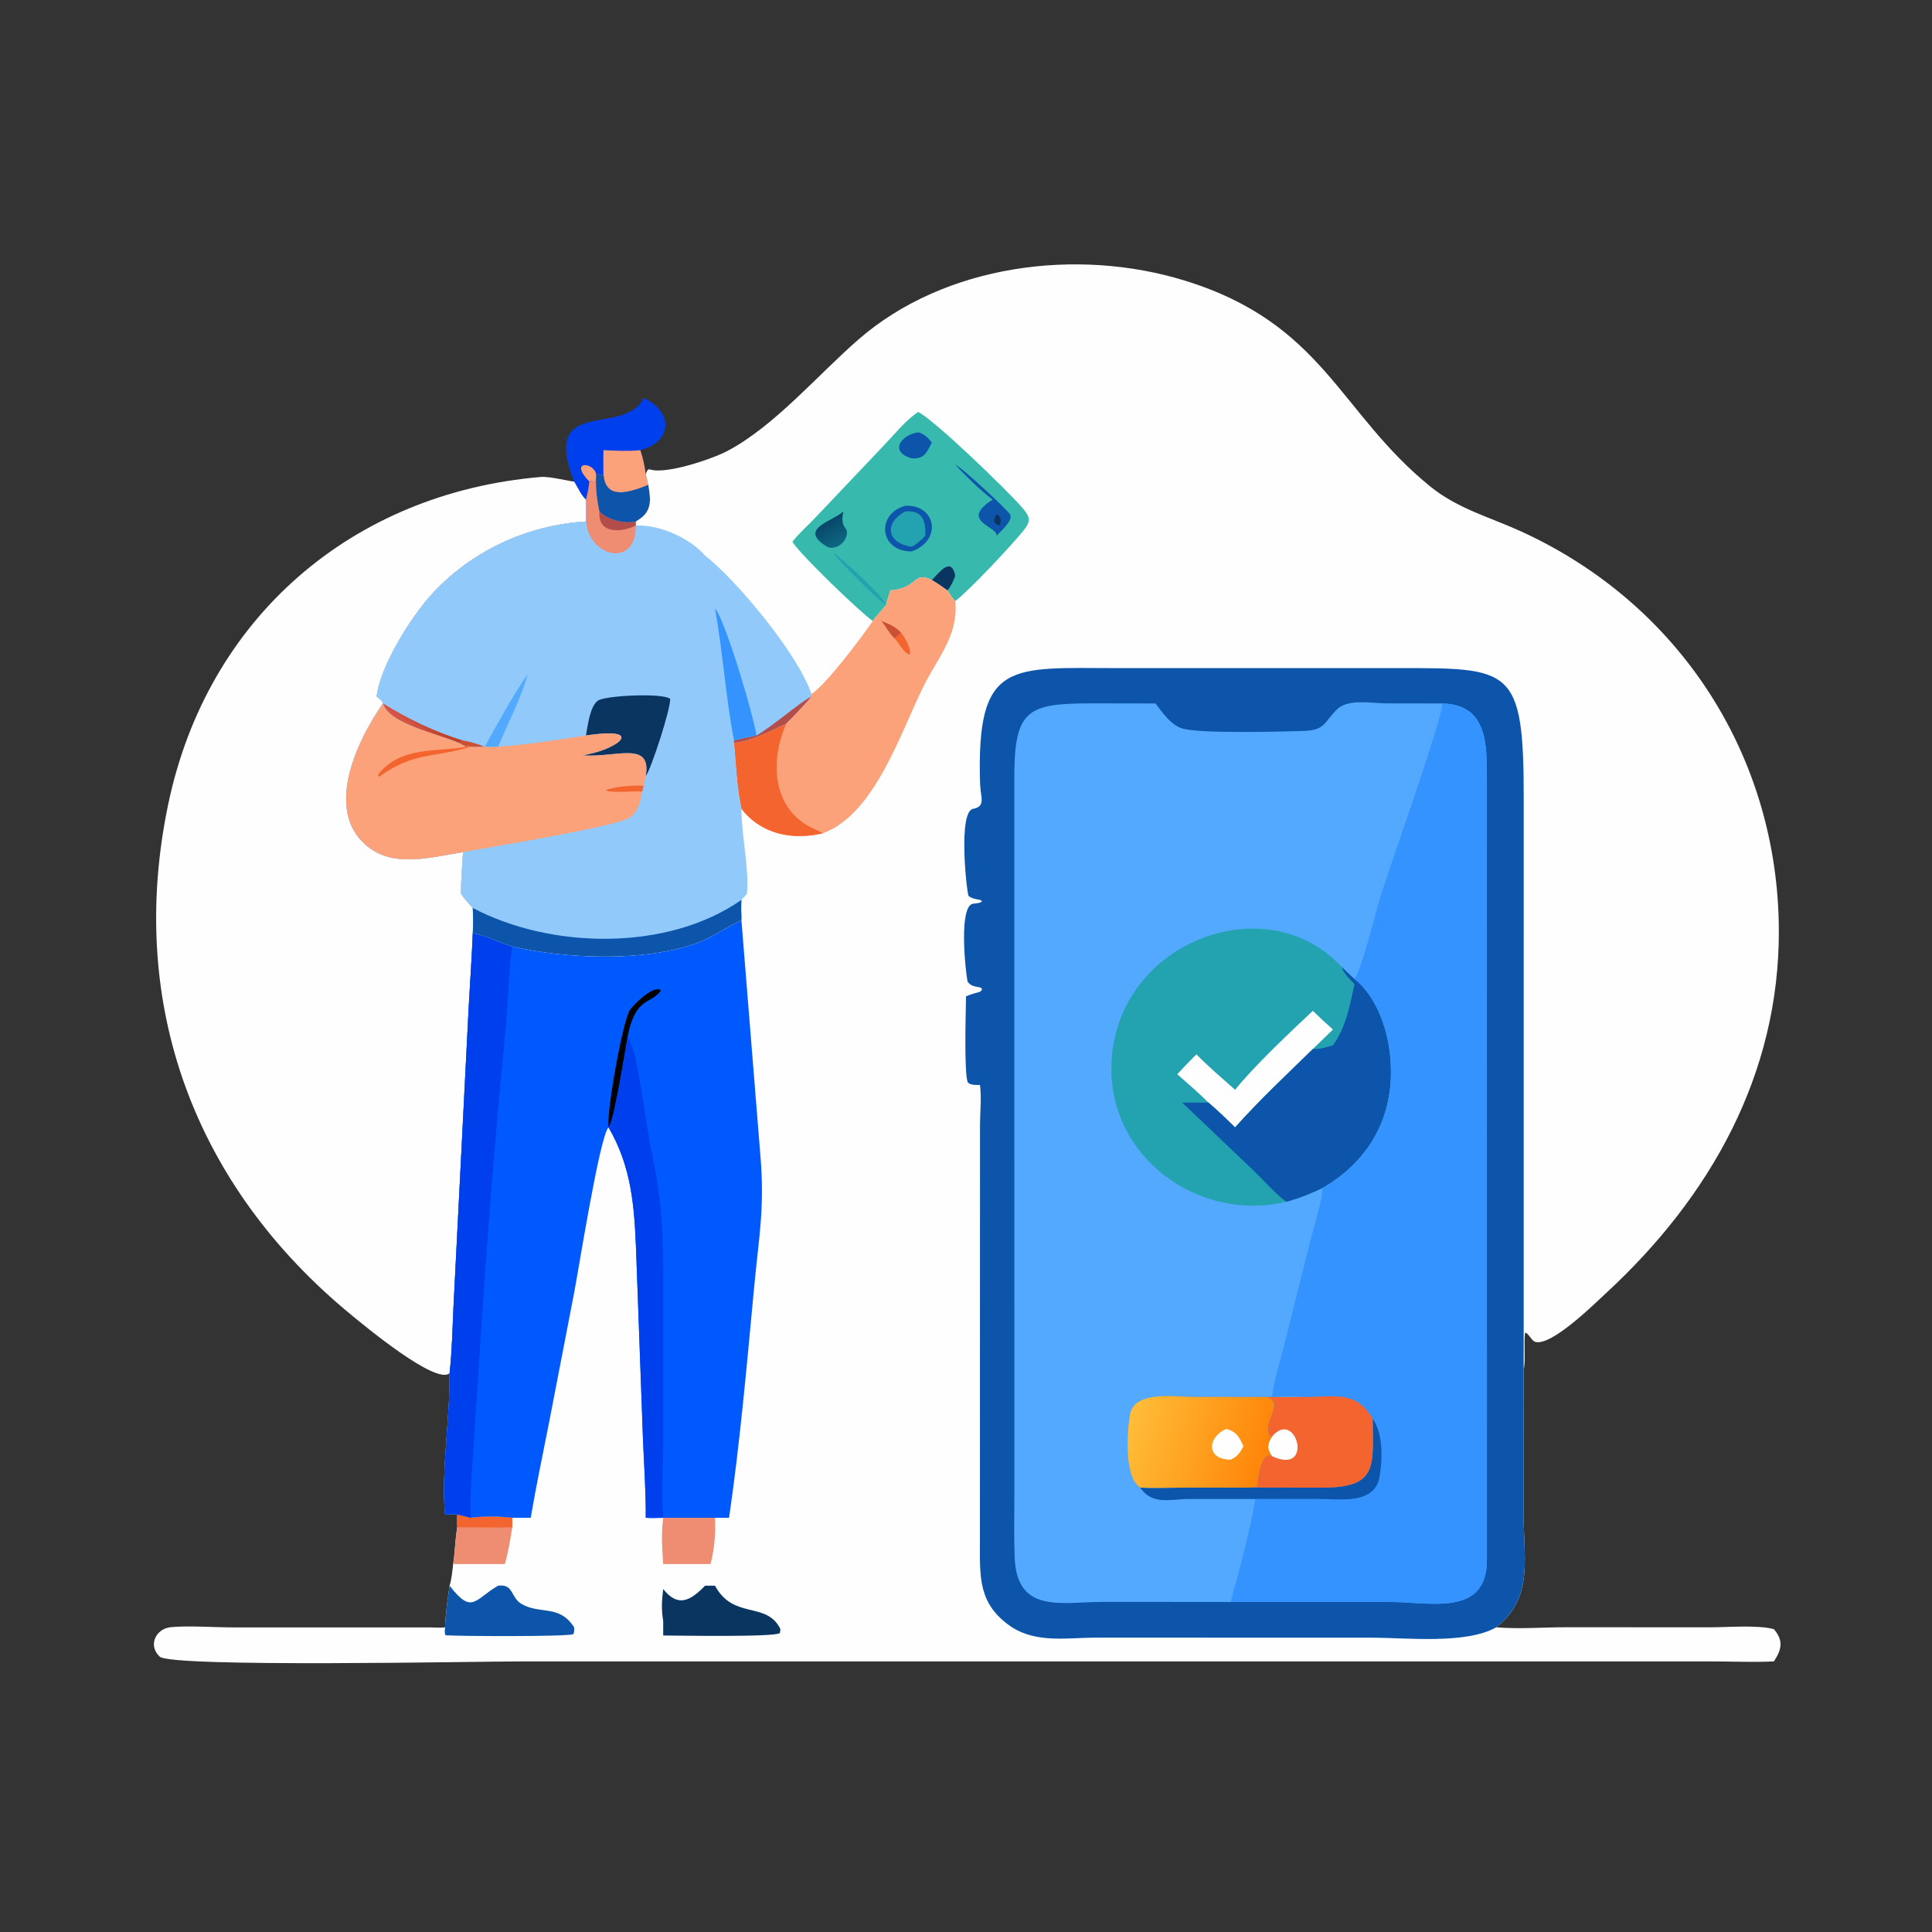 <?xml version="1.0" encoding="utf-8" ?>
<svg xmlns="http://www.w3.org/2000/svg" xmlns:xlink="http://www.w3.org/1999/xlink" width="1024" height="1024">
	<rect width="100%" height="100%" fill="#333333" stroke="none"/>
	<path fill="#003FEC" transform="scale(2 2)" d="M170.577 105.497C178.249 108.853 178.57 116.978 169.696 119.305C170.412 121.42 170.856 123.492 171.135 125.707L171.815 128.528C172.425 132.193 172.871 135.295 169.469 137.574L168.515 138.21L168.515 139.273L168.515 139.273C168.759 150.525 156.118 147.905 155.282 138.21C155.36 136.279 155.3 134.335 155.282 132.403C153.991 131.263 153.091 129.081 152.147 127.596C143.143 104.686 165.396 115.989 170.577 105.497Z"/>
	<path fill="#FCA27A" transform="scale(2 2)" d="M156.174 127.596C150.583 121.881 157.465 122.444 157.988 125.707L157.988 126.529C157.79 127.228 157.478 128.891 156.955 127.408L156.174 127.596Z"/>
	<path fill="#FCA27A" transform="scale(2 2)" d="M159.917 119.305C163.177 119.439 166.443 119.627 169.696 119.305C170.412 121.42 170.856 123.492 171.135 125.707L171.815 128.528C167.028 130.394 160.444 132.791 159.917 125.707C159.86 123.571 159.885 121.441 159.917 119.305Z"/>
	<path fill="#EE8D72" transform="scale(2 2)" d="M159.917 125.707C160.444 132.791 167.028 130.394 171.815 128.528C172.425 132.193 172.871 135.295 169.469 137.574L168.515 138.21L168.515 139.273L168.515 139.273C168.759 150.525 156.118 147.905 155.282 138.21C155.36 136.279 155.3 134.335 155.282 132.403C155.702 130.776 156.003 129.271 156.174 127.596L156.955 127.408C157.478 128.891 157.79 127.228 157.988 126.529L157.988 125.707C158.759 125.901 159.159 125.858 159.917 125.707Z"/>
	<path fill="#B24D49" transform="scale(2 2)" d="M158.861 135.526C161.076 137.794 165.421 138.848 168.515 138.21L168.515 139.273L168.515 139.273C164.779 141.145 158.32 141.643 158.861 135.526Z"/>
	<path fill="#0C55AA" transform="scale(2 2)" d="M159.917 125.707C160.444 132.791 167.028 130.394 171.815 128.528C172.425 132.193 172.871 135.295 169.469 137.574L168.515 138.21C165.421 138.848 161.076 137.794 158.861 135.526C158.203 132.409 157.859 129.742 157.988 126.529L157.988 125.707C158.759 125.901 159.159 125.858 159.917 125.707Z"/>
	<path fill="#FEFEFE" transform="scale(2 2)" d="M119.147 363.906C115.621 367.151 96.586 351.329 93.041 348.419C51.782 314.543 33.403 266.321 44.611 212.98C54.941 163.813 93.246 130.645 143.33 126.4C145.817 126.19 151.593 127.732 152.147 127.596C153.091 129.081 153.991 131.263 155.282 132.403C155.3 134.335 155.36 136.279 155.282 138.21C139.591 139.102 124.545 146.16 114.036 157.896C108.794 163.75 100.713 176.585 99.826 184.576C100.393 185.078 101.294 185.691 101.506 186.422C94.506 196.37 85.213 215.894 98.364 225.012C105.324 229.839 114.988 227.031 122.714 225.813C122.53 229.487 122.126 233.17 122.185 236.849C123.072 238.237 124.186 239.406 125.294 240.616C125.389 242.863 125.415 245.066 125.294 247.312C125.05 253.752 124.568 260.183 124.228 266.618L120.183 346.308C119.903 352.152 119.802 358.089 119.147 363.906Z"/>
	<path fill="#FEFEFE" transform="scale(2 2)" d="M171.135 125.707C171.325 125.192 171.539 124.166 172.249 124.402C176.441 125.794 188.622 121.668 192.602 119.597C205.079 113.103 216.643 99.423 227.439 90.017C250.408 70.008 285.54 65.547 314.06 74.389C350.804 85.78 354.773 109.247 379.032 128.922C386.316 134.83 394.796 137.031 403.126 140.839C445.216 160.076 471.253 200.5 471.413 246.534C471.545 284.653 453.335 317.119 425.592 342.719C422.699 345.39 411.023 356.971 406.793 355.589C405.889 355.294 404.937 353.099 404.178 353.203C403.783 355.101 404.337 361.925 403.795 362.681L403.804 402.137C403.803 413.356 406.358 423.465 396.519 431.254C402.497 431.758 408.758 431.243 414.772 431.241L453.252 431.255C457.829 431.254 465.97 430.574 470.094 431.749C472.706 434.78 472.169 437.155 470.094 440.293C464.506 440.553 458.826 440.295 453.225 440.293L137.93 440.289C127.246 440.289 45.471 441.951 42.326 439.026C39.145 436.068 41.285 431.65 45.198 431.228C49.753 430.737 57.064 431.304 61.938 431.275L114.009 431.281C115.246 431.279 116.752 431.444 117.954 431.254C118.062 427.568 118.645 423.876 119.147 420.228C119.701 418.35 119.874 416.428 120.087 414.49C120.615 411.259 120.604 407.974 121.192 404.748C121.162 403.618 121.19 402.48 121.192 401.349C120.15 401.223 119.007 401.334 117.954 401.349C116.838 390.416 119.326 375.582 119.147 363.906C119.802 358.089 119.903 352.152 120.183 346.308L124.228 266.618C124.568 260.183 125.05 253.752 125.294 247.312C125.415 245.066 125.389 242.863 125.294 240.616C124.186 239.406 123.072 238.237 122.185 236.849C122.126 233.17 122.53 229.487 122.714 225.813C114.988 227.031 105.324 229.839 98.364 225.012C85.213 215.894 94.506 196.37 101.506 186.422C101.294 185.691 100.393 185.078 99.826 184.576C100.713 176.585 108.794 163.75 114.036 157.896C124.545 146.16 139.591 139.102 155.282 138.21C156.118 147.905 168.759 150.525 168.515 139.273L168.515 139.273L168.515 138.21L169.469 137.574C172.871 135.295 172.425 132.193 171.815 128.528L171.135 125.707Z"/>
	<path fill="#EE8D72" transform="scale(2 2)" d="M175.756 402.234L189.48 402.234C189.707 406.44 189.318 410.401 188.31 414.49L175.756 414.49C175.468 410.309 175.207 406.413 175.756 402.234Z"/>
	<path fill="#EE8D72" transform="scale(2 2)" d="M121.192 401.349C122.357 401.635 123.579 401.865 124.718 402.234C128.425 401.778 132.041 401.782 135.747 402.234L135.747 404.748C135.259 408.007 134.693 411.311 133.814 414.49L130.719 414.49L120.087 414.49C120.615 411.259 120.604 407.974 121.192 404.748C121.162 403.618 121.19 402.48 121.192 401.349Z"/>
	<path fill="#F3642F" transform="scale(2 2)" d="M121.192 401.349C122.357 401.635 123.579 401.865 124.718 402.234C128.425 401.778 132.041 401.782 135.747 402.234L135.747 404.748C130.911 404.902 126.034 404.708 121.192 404.748C121.162 403.618 121.19 402.48 121.192 401.349Z"/>
	<path fill="#0B3561" transform="scale(2 2)" d="M186.849 420.228L189.48 420.228C194.423 429.364 203.184 424.218 206.828 431.749L206.685 432.769C205.421 433.916 179.38 433.427 175.756 433.424L175.756 429.607C175.239 426.548 175.374 424.195 175.756 421.114C179.671 426.06 182.977 424.239 186.849 420.228Z"/>
	<path fill="#0C55AA" transform="scale(2 2)" d="M132.009 420.228C136.186 419.681 135.272 423.357 138.233 425.071C143.172 427.929 148.212 425.112 152.147 431.254C152.165 431.908 152.251 432.504 151.91 433.092C149.934 433.743 122.26 433.639 118.056 433.366C117.738 432.639 117.888 432.026 117.954 431.254C118.062 427.568 118.645 423.876 119.147 420.228C125.187 428.007 125.699 423.857 132.009 420.228Z"/>
	<path fill="#37B9AE" transform="scale(2 2)" d="M243.325 109.191C247.419 111.09 266.546 129.557 270.805 134.425C273.039 136.978 273.319 138.044 271.187 140.668C267.76 144.886 256.815 156.531 253.157 159.287C252.343 158.517 251.708 157.397 251.08 156.469C249.735 155.484 248.399 154.564 246.955 153.728C242.071 151.151 243.343 155.923 235.934 156.469C235.567 157.698 235.15 158.931 234.88 160.185L234.88 160.185C233.851 161.757 232.352 162.944 231.29 164.567C228.15 162.425 212.116 147.046 209.977 143.572C211.89 141.159 214.376 139.004 216.488 136.743L234.299 117.965C237.054 115.105 240.014 111.323 243.325 109.191Z"/>
	<path fill="#23A3B0" transform="scale(2 2)" d="M234.88 160.185C233.335 159.926 221.787 148.02 221.014 146.755L221.375 146.784C225.462 150.305 231.952 155.976 234.88 160.185L234.88 160.185Z"/>
	<path fill="#0B3561" transform="scale(2 2)" d="M246.955 153.728C248.994 151.596 252.14 147.407 253.157 152.6C252.577 154.03 252.099 155.287 251.08 156.469C249.735 155.484 248.399 154.564 246.955 153.728Z"/>
	<path fill="#0C55AA" transform="scale(2 2)" d="M243.325 114.573C245.026 114.99 245.832 115.996 246.955 117.247C245.584 119.968 244.973 121.667 241.635 121.476C235.478 119.725 238.872 115.182 243.325 114.573Z"/>
	<defs>
		<linearGradient id="gradient_0" gradientUnits="userSpaceOnUse" x1="218.724" y1="138.317" x2="221.875" y2="144.016">
			<stop offset="0" stop-color="#07456A"/>
			<stop offset="1" stop-color="#0E657F"/>
		</linearGradient>
	</defs>
	<path fill="url(#gradient_0)" transform="scale(2 2)" d="M223.509 135.526C222.461 140.274 224.996 139.403 224.362 141.94C223.815 144.124 221.27 145.849 219.175 144.894C211.313 140.108 220.583 138.247 223.509 135.526Z"/>
	<path fill="#0C55AA" transform="scale(2 2)" d="M253.157 123.165C254.533 123.533 266.868 134.99 267.677 136.312C268.645 137.893 264.971 140.972 264.098 141.995C264.481 139.459 254.025 138.128 263.071 132.403C259.492 129.706 256.24 126.403 253.157 123.165Z"/>
	<path fill="#0B3561" transform="scale(2 2)" d="M264.098 136.296C265.477 136.86 265.231 137.979 265.021 139.273C263.033 138.722 263.168 137.87 264.098 136.296Z"/>
	<path fill="#0C55AA" transform="scale(2 2)" d="M239.928 134.034C248.026 133.659 249.803 143.196 241.635 146.123C232.969 146.217 232.105 136.117 239.928 134.034Z"/>
	<path fill="#23A3B0" transform="scale(2 2)" d="M239.928 135.526C244.525 135.172 245.374 138.069 245.217 141.995C244.143 143.084 243.004 144.194 241.635 144.894C234.84 143.94 234.283 138.5 239.928 135.526Z"/>
	<path fill="#FCA27A" transform="scale(2 2)" d="M235.934 156.469C243.343 155.923 242.071 151.151 246.955 153.728C248.399 154.564 249.735 155.484 251.08 156.469C251.708 157.397 252.343 158.517 253.157 159.287C254.028 168.218 248.753 173.969 244.918 181.546C238.785 193.664 232.011 215.677 218.098 220.824C210.094 222.716 201.808 221.176 196.49 214.339C195.259 208.743 195.04 202.594 194.527 196.879C199.308 196.36 204.053 193.743 208.374 191.737C209.405 190.792 214.107 185.849 215.032 184.576L215.032 183.908C218.645 181.795 228.586 168.599 231.29 164.567C232.352 162.944 233.851 161.757 234.88 160.185L234.88 160.185C235.15 158.931 235.567 157.698 235.934 156.469Z"/>
	<path fill="#CB5134" transform="scale(2 2)" d="M237.09 169.22C235.69 167.904 234.798 166.046 233.537 164.567C235.685 165.381 237.18 165.971 238.799 167.661C238.238 168.183 237.686 168.738 237.09 169.22Z"/>
	<path fill="#F3642F" transform="scale(2 2)" d="M238.799 167.661C239.824 169.067 241.41 171.627 241.158 173.443C239.529 173.283 238.205 170.26 237.09 169.22C237.686 168.738 238.238 168.183 238.799 167.661Z"/>
	<path fill="#F3642F" transform="scale(2 2)" d="M194.527 196.879C199.308 196.36 204.053 193.743 208.374 191.737C204.314 200.784 204.363 213.009 213.853 218.689C215.212 219.503 216.738 220.016 218.098 220.824C210.094 222.716 201.808 221.176 196.49 214.339C195.259 208.743 195.04 202.594 194.527 196.879Z"/>
	<path fill="#0059FC" transform="scale(2 2)" d="M135.747 250.819C150.016 254.141 171.045 254.975 184.841 249.856C188.95 248.331 192.467 245.627 196.49 243.927L201.537 306.525C202.665 320.273 201.13 327.581 199.846 341.23C197.974 361.124 196.094 382.571 193.209 402.234L189.48 402.234L175.756 402.234C174.211 402.306 172.676 402.417 171.135 402.234C171.181 395.393 170.7 388.614 170.412 381.785L168.556 330.883C168.088 319.494 167.318 309.117 161.268 298.776C158.958 300.909 153.227 337.122 152.166 342.525L145.573 376.646C143.903 385.175 142.102 393.664 140.646 402.234L135.747 402.234C132.041 401.782 128.425 401.778 124.718 402.234C123.579 401.865 122.357 401.635 121.192 401.349C120.15 401.223 119.007 401.334 117.954 401.349C116.838 390.416 119.326 375.582 119.147 363.906C119.802 358.089 119.903 352.152 120.183 346.308L124.228 266.618C124.568 260.183 125.05 253.752 125.294 247.312C128.812 247.943 132.288 249.789 135.747 250.819Z"/>
	<path transform="scale(2 2)" d="M161.268 298.776C160.654 295.249 165 270.345 166.997 267.559C168.015 266.138 173.251 260.917 175.16 262.427C172.725 266.231 168.444 263.899 166.357 274.564C165.697 278.233 162.767 297.1 161.268 298.776Z"/>
	<path fill="#003FEC" transform="scale(2 2)" d="M166.357 274.564C166.483 275.096 166.647 275.537 166.921 276.018C169.198 280 171.121 297.904 172.486 304.281C175.919 320.321 175.755 328.509 175.761 345.021L175.747 382.41C175.729 388.979 175.254 395.688 175.756 402.234C174.233 402.222 172.652 402.127 171.135 402.234C171.181 395.393 170.7 388.614 170.412 381.785L168.556 330.883C168.088 319.494 167.318 309.117 161.268 298.776C162.767 297.1 165.697 278.233 166.357 274.564Z"/>
	<path fill="#003FEC" transform="scale(2 2)" d="M125.294 247.312C128.812 247.943 132.288 249.789 135.747 250.819C134.742 257.929 134.718 265.339 134.011 272.514C131.554 297.446 129.545 322.384 127.863 347.377L125.484 383.374C125.119 389.629 124.451 395.969 124.718 402.234C123.579 401.865 122.357 401.635 121.192 401.349C120.15 401.223 119.007 401.334 117.954 401.349C116.838 390.416 119.326 375.582 119.147 363.906C119.802 358.089 119.903 352.152 120.183 346.308L124.228 266.618C124.568 260.183 125.05 253.752 125.294 247.312Z"/>
	<path fill="#91C9FB" transform="scale(2 2)" d="M99.826 184.576C100.713 176.585 108.794 163.75 114.036 157.896C124.545 146.16 139.591 139.102 155.282 138.21C156.118 147.905 168.759 150.525 168.515 139.273L168.515 139.273C174.734 138.997 182.724 142.516 186.849 147.232C195.116 153.668 211.522 173.324 215.032 183.908L215.032 184.576C214.107 185.849 209.405 190.792 208.374 191.737C204.053 193.743 199.308 196.36 194.527 196.879C195.04 202.594 195.259 208.743 196.49 214.339C196.472 221.244 198.618 230.567 197.943 236.849C197.472 237.407 197.023 237.976 196.49 238.476C196.502 239.794 196.571 241.136 196.49 242.45L196.49 243.927C192.467 245.627 188.95 248.331 184.841 249.856C171.045 254.975 150.016 254.141 135.747 250.819C132.288 249.789 128.812 247.943 125.294 247.312C125.415 245.066 125.389 242.863 125.294 240.616C124.186 239.406 123.072 238.237 122.185 236.849C122.126 233.17 122.53 229.487 122.714 225.813C114.988 227.031 105.324 229.839 98.364 225.012C85.213 215.894 94.506 196.37 101.506 186.422C101.294 185.691 100.393 185.078 99.826 184.576Z"/>
	<path fill="#CB5134" transform="scale(2 2)" d="M122.714 196.215C124.68 196.606 126.597 197.125 128.452 197.895L128.452 197.895C127.185 197.976 125.988 198.011 124.718 197.895C124.118 197.662 124.136 197.676 123.527 197.895L121.577 196.879L122.714 196.215Z"/>
	<path fill="#B24D49" transform="scale(2 2)" d="M215.032 184.576C214.107 185.849 209.405 190.792 208.374 191.737C204.053 193.743 199.308 196.36 194.527 196.879L194.527 196.215C196.499 195.713 198.484 195.309 200.48 194.913C205.247 192.115 211.79 186.238 215.032 184.576Z"/>
	<defs>
		<linearGradient id="gradient_1" gradientUnits="userSpaceOnUse" x1="111.398" y1="190.512" x2="109.816" y2="192.79">
			<stop offset="0" stop-color="#BE412A"/>
			<stop offset="1" stop-color="#D55648"/>
		</linearGradient>
	</defs>
	<path fill="url(#gradient_1)" transform="scale(2 2)" d="M101.506 186.422C107.935 190.418 115.437 194.084 122.714 196.215L121.577 196.879C116.208 194.484 103.048 191.915 101.506 186.422Z"/>
	<path fill="#53A9FE" transform="scale(2 2)" d="M128.452 197.895C131.474 192.416 136.31 183.602 139.878 178.649C137.985 185.281 134.659 191.535 132.009 197.895C130.829 198.001 129.635 197.927 128.452 197.895L128.452 197.895Z"/>
	<path fill="#3493FE" transform="scale(2 2)" d="M189.48 161.192C192.365 164.716 199.714 189.773 200.48 194.913C198.484 195.309 196.499 195.713 194.527 196.215C192.353 185.143 191.558 172.74 189.48 161.192Z"/>
	<path fill="#0B3561" transform="scale(2 2)" d="M155.282 194.913C155.73 192.498 156.336 186.997 158.548 185.62C160.644 184.315 175.581 183.579 177.601 185.198C177.83 187.537 172.581 203.821 171.135 205.668C172.709 196.207 163.372 200.792 154.688 200.189L154.327 200.162C163.467 198.826 171.722 192.486 155.282 194.913Z"/>
	<path fill="#0C55AA" transform="scale(2 2)" d="M125.294 240.616C145.853 251.495 176.847 252.237 196.49 238.476C196.432 239.795 196.302 241.139 196.49 242.45L196.49 243.927C192.467 245.627 188.95 248.331 184.841 249.856C171.045 254.975 150.016 254.141 135.747 250.819C132.288 249.789 128.812 247.943 125.294 247.312C125.415 245.066 125.389 242.863 125.294 240.616Z"/>
	<path fill="#FCA27A" transform="scale(2 2)" d="M101.506 186.422C103.048 191.915 116.208 194.484 121.577 196.879L123.527 197.895C124.136 197.676 124.118 197.662 124.718 197.895C125.988 198.011 127.185 197.976 128.452 197.895C129.635 197.927 130.829 198.001 132.009 197.895C139.816 197.355 147.552 196.085 155.282 194.913C171.722 192.486 163.467 198.826 154.327 200.162L154.688 200.189C163.372 200.792 172.709 196.207 171.135 205.668L170.577 208.242L170.182 209.766C169.648 212.365 169.262 214.996 166.927 216.639C163.49 219.056 129.189 224.609 122.714 225.813C114.988 227.031 105.324 229.839 98.364 225.012C85.213 215.894 94.506 196.37 101.506 186.422Z"/>
	<path fill="#F3642F" transform="scale(2 2)" d="M170.182 209.766C168.134 209.524 161.963 210.304 160.522 209.414C162.683 208.449 168.181 208.027 170.577 208.242L170.182 209.766Z"/>
	<path fill="#F3642F" transform="scale(2 2)" d="M123.527 197.895C124.136 197.676 124.118 197.662 124.718 197.895C114.588 200.975 109.896 199.158 100.479 205.812L100.154 205.631L100.226 205.261C106.232 197.514 116.225 199.395 123.527 197.895Z"/>
	<path fill="#0C55AA" transform="scale(2 2)" d="M257.962 214.339C261.311 213.646 259.851 211.352 259.734 207.696C258.682 174.688 267.847 177.059 296.136 177.058L369.798 177.057C400.542 177.048 403.815 176.53 403.805 211.591L403.795 362.681L403.804 402.137C403.803 413.356 406.358 423.465 396.519 431.254C388.489 435.807 372.767 434.004 363.386 434.004L290.63 433.983C283.015 433.992 274.948 435.524 268.202 431.254C259.106 425.163 259.683 417.976 259.69 408.184L259.711 298.001C259.734 294.649 260.149 290.817 259.701 287.516C258.583 287.524 257.345 287.652 256.463 286.849C255.451 284.309 255.955 267.822 256.007 264.028C257.204 263.521 258.455 263.186 259.701 262.823C259.871 262.725 260.073 262.493 260.219 262.356L260.156 261.91L259.701 261.674C258.38 261.409 257.233 261.335 256.416 260.135C255.819 257.187 254.005 239.825 257.962 239.482C258.677 239.387 259.796 239.387 260.277 238.835L259.701 238.476C258.651 238.289 257.531 238.121 256.684 237.442C256.168 236.467 253.807 214.778 257.962 214.339Z"/>
	<path fill="#53A9FE" transform="scale(2 2)" d="M306.202 186.422C308.106 188.846 310.328 192.247 313.49 193.106C318.421 194.444 339.061 193.899 345.302 193.72C351.196 193.55 350.69 191.614 354.226 188.08C357.225 185.082 363.33 186.365 367.158 186.4L381.816 186.422C394.204 186.454 394.078 197.161 394.043 206.697L394.052 413.507C393.945 428.566 378.939 424.528 367.983 424.534L326.136 424.537L292.119 424.522C281.415 424.53 269.489 427.779 268.898 412.77C268.676 407.13 268.815 401.444 268.82 395.799L268.808 208.316C268.587 187.966 271.579 186.371 289.907 186.394L306.202 186.422Z"/>
	<path fill="#23A3B0" transform="scale(2 2)" d="M340.971 318.465C317.973 324.012 293.965 307.042 294.54 282.387C295.299 249.822 335.494 234.459 355.6 256.277C356.722 257.343 357.822 258.453 358.978 259.48C364.459 263.758 367.462 272.022 368.278 278.722C370.177 294.312 363.878 307 350.533 314.811C347.4 316.296 344.326 317.548 340.971 318.465Z"/>
	<path fill="#FEFEFE" transform="scale(2 2)" d="M347.919 267.884C349.654 269.584 351.431 271.216 353.244 272.831L347.919 278.006C340.984 284.78 333.752 291.533 327.313 298.776C325.008 296.529 322.717 294.266 320.249 292.196C317.628 289.575 314.769 287.16 312.002 284.694C313.632 282.869 315.334 281.136 317.064 279.407C320.266 282.715 323.874 285.741 327.313 288.803C332.069 282.83 342.199 273.213 347.919 267.884Z"/>
	<path fill="#0C55AA" transform="scale(2 2)" d="M358.978 260.818C357.872 259.671 355.941 257.842 355.6 256.277C356.722 257.343 357.822 258.453 358.978 259.48C364.459 263.758 367.462 272.022 368.278 278.722C370.177 294.312 363.878 307 350.533 314.811C347.4 316.296 344.326 317.548 340.971 318.465C339.429 317.834 334.223 312.136 332.66 310.648L313.294 292.196C315.612 292.167 317.928 292.242 320.249 292.196C322.717 294.266 325.008 296.529 327.313 298.776C333.752 291.533 340.984 284.78 347.919 278.006C349.815 278.06 351.466 277.573 353.244 276.993C356.685 272.41 357.736 266.29 358.978 260.818Z"/>
	<path fill="#3493FE" transform="scale(2 2)" d="M381.816 186.422C394.204 186.454 394.078 197.161 394.043 206.697L394.052 413.507C393.945 428.566 378.939 424.528 367.983 424.534L326.136 424.537C327.891 418.166 331.915 403.322 332.621 397.223L315.043 397.236C309.966 397.273 305.404 398.937 302.161 394.222C297.739 391.329 298.701 378.948 299.474 374.775C300.653 368.404 311.635 370.197 316.327 370.197L335.869 370.209C339.264 370.226 342.658 370.257 346.052 370.209C343.058 369.865 340.078 370.036 337.08 370.209C337.731 365.432 339.31 360.557 340.48 355.877L347.417 328.22C348.502 323.913 350.141 319.213 350.533 314.811C363.878 307 370.177 294.312 368.278 278.722C367.462 272.022 364.459 263.758 358.978 259.48C361.303 255.472 364.09 243.358 365.647 238.224C367.892 230.826 382.086 191.028 382.186 186.731L381.816 186.422Z"/>
	<path fill="#0C55AA" transform="scale(2 2)" d="M363.78 375.949C366.584 380.019 366.389 386.732 365.59 391.375C364.31 398.81 355.086 397.232 349.533 397.233L332.621 397.223L315.043 397.236C309.966 397.273 305.404 398.937 302.161 394.222C305.799 394.439 309.508 394.251 313.154 394.235L331.41 394.222L350.684 394.241C365.246 394.2 363.868 388.457 363.78 375.949Z"/>
	<path fill="#F3642F" transform="scale(2 2)" d="M346.052 370.209C353.802 370.198 359.305 368.443 363.78 375.949C363.868 388.457 365.246 394.2 350.684 394.241L331.41 394.222C331.843 394.108 332.177 394.067 332.62 394.108L333.055 394.152L333.229 393.385L333.316 393.859C333.144 392.711 334.149 384.411 337.08 385.903C335.726 383.916 335.764 382.795 337.08 380.726L336.424 380.411C334.374 376.888 340.536 372.217 335.869 370.209C339.264 370.226 342.658 370.257 346.052 370.209Z"/>
	<path fill="#FEFEFE" transform="scale(2 2)" d="M337.08 380.726C343.405 373.171 348.194 390.489 337.77 386.184L337.08 385.903C335.726 383.916 335.764 382.795 337.08 380.726Z"/>
	<defs>
		<linearGradient id="gradient_2" gradientUnits="userSpaceOnUse" x1="335.153" y1="386.727" x2="299.346" y2="375.914">
			<stop offset="0" stop-color="#FF8509"/>
			<stop offset="1" stop-color="#FFBD38"/>
		</linearGradient>
	</defs>
	<path fill="url(#gradient_2)" transform="scale(2 2)" d="M302.161 394.222C297.739 391.329 298.701 378.948 299.474 374.775C300.653 368.404 311.635 370.197 316.327 370.197L335.869 370.209C340.536 372.217 334.374 376.888 336.424 380.411L337.08 380.726C335.764 382.795 335.726 383.916 337.08 385.903C334.149 384.411 333.144 392.711 333.316 393.859L333.229 393.385L333.055 394.152L332.62 394.108C332.177 394.067 331.843 394.108 331.41 394.222L313.154 394.235C309.508 394.251 305.799 394.439 302.161 394.222Z"/>
	<path fill="#FEFEFE" transform="scale(2 2)" d="M324.898 378.697C327.489 379.199 328.591 380.969 329.516 383.31C328.578 385.024 327.961 386.026 326.136 386.819C319.707 386.836 319.833 381.033 324.898 378.697Z"/>
</svg>
